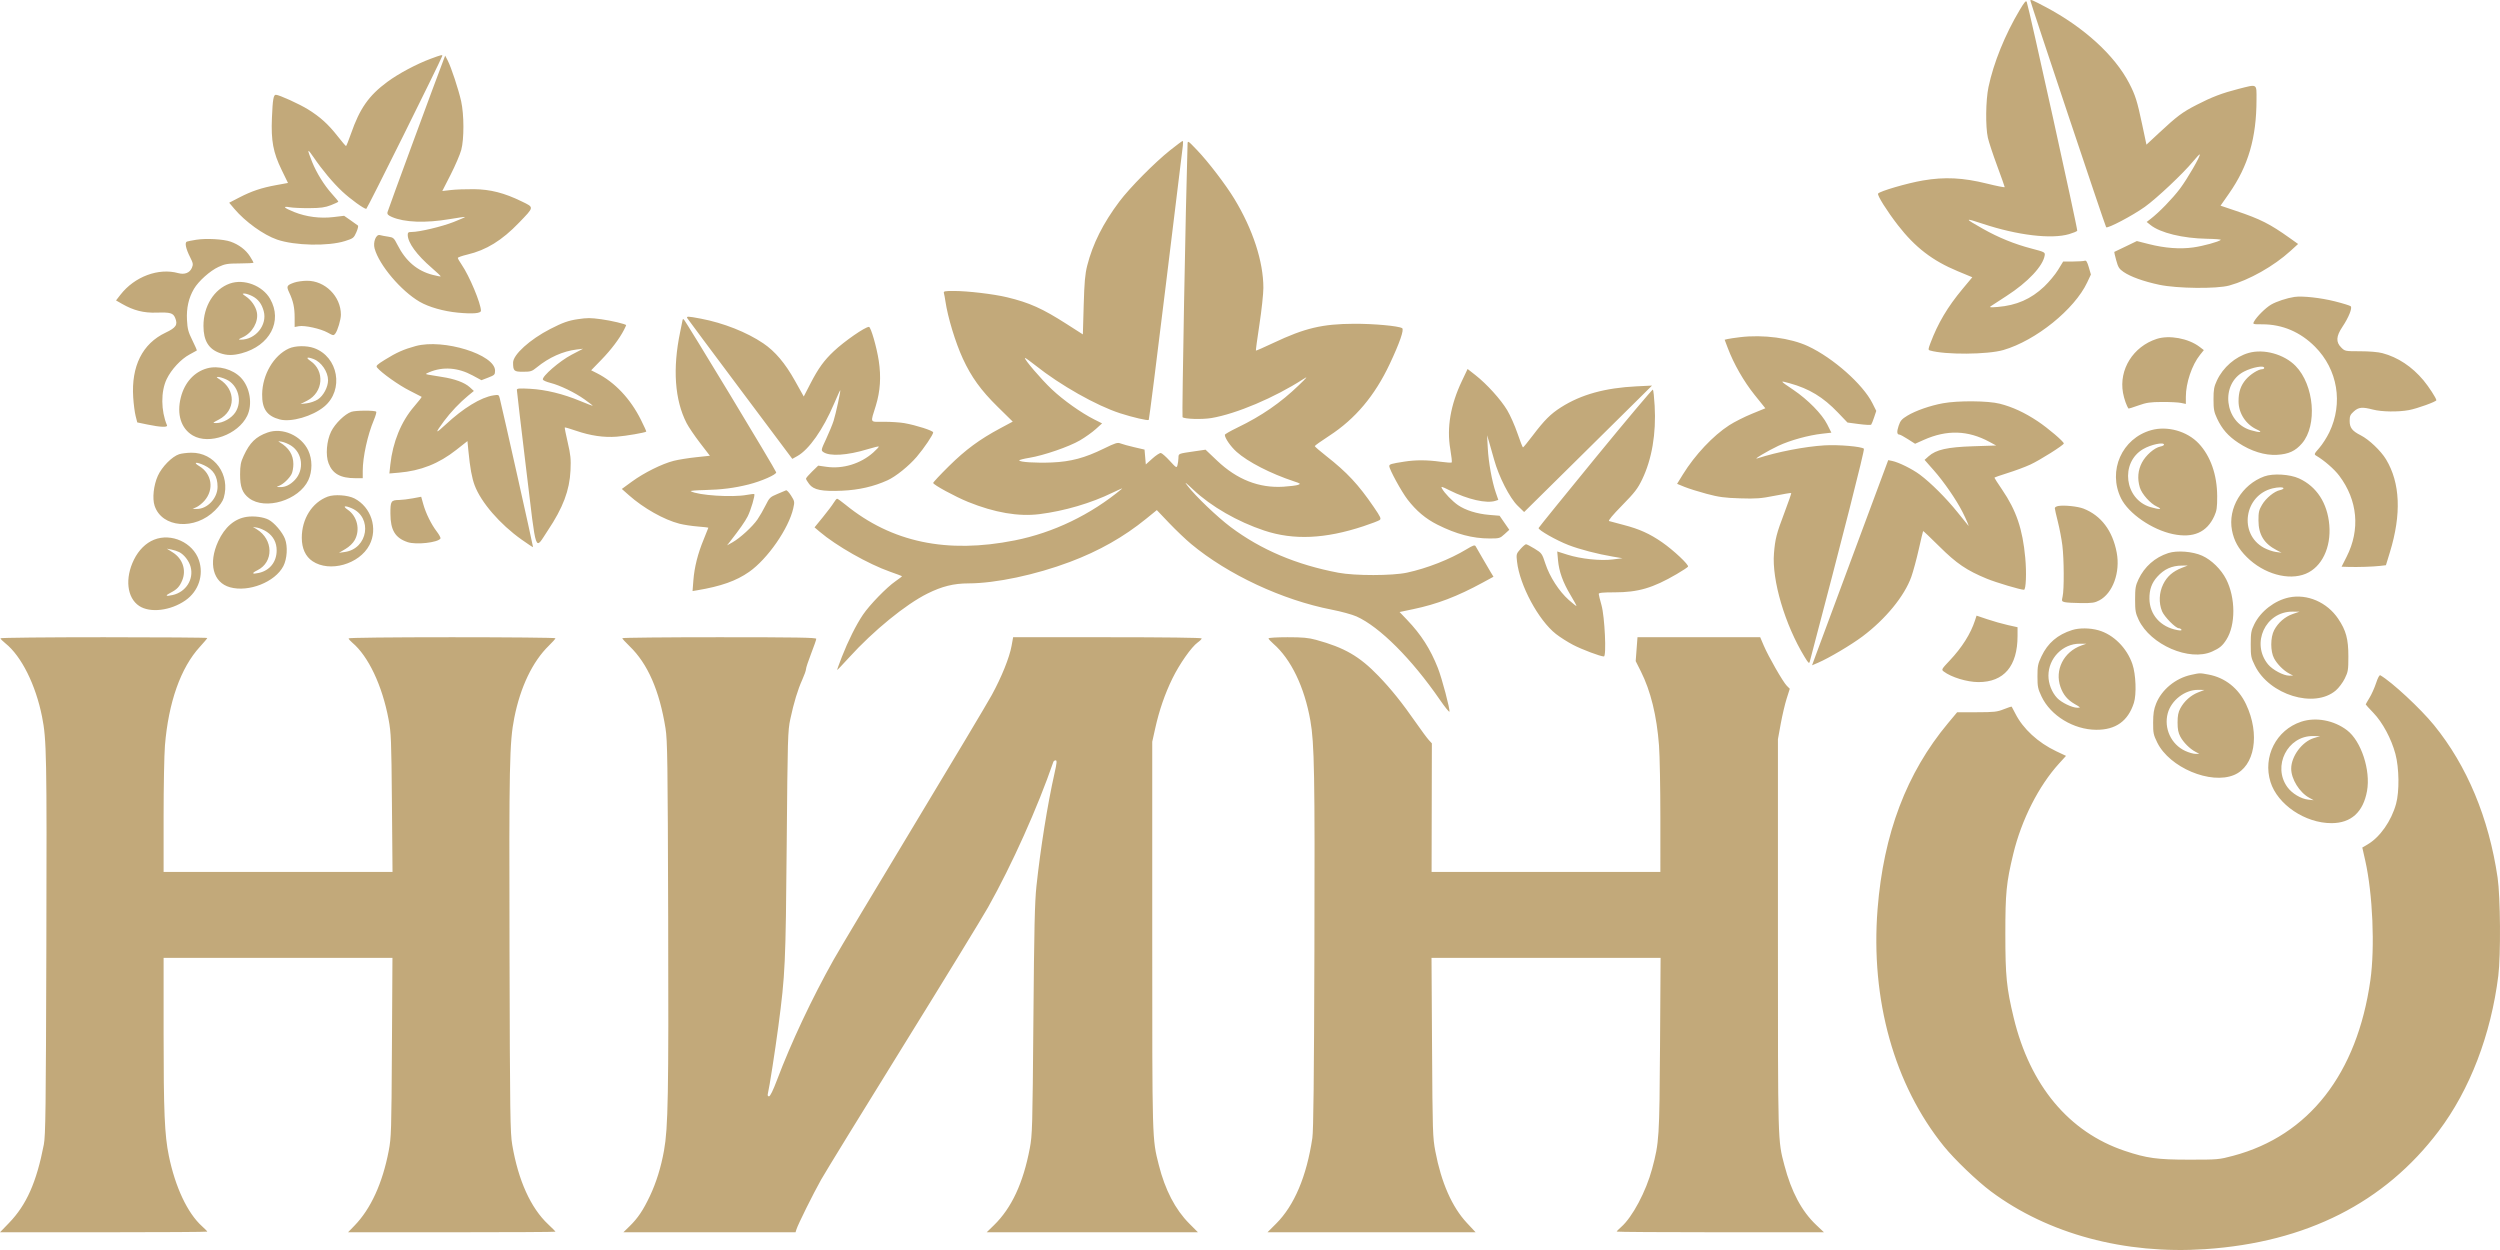 <?xml version="1.0" encoding="UTF-8"?> <svg xmlns="http://www.w3.org/2000/svg" width="972" height="486" viewBox="0 0 972 486" fill="none"><path fill-rule="evenodd" clip-rule="evenodd" d="M785.249 3.901C779.538 13.484 775.085 24.484 773.121 33.86C772.046 38.991 771.922 49.23 772.884 53.544C773.25 55.189 774.872 60.102 776.488 64.462C778.103 68.822 779.425 72.549 779.425 72.745C779.425 72.941 776.334 72.332 772.556 71.392C763.22 69.069 756.108 68.72 747.63 70.169C741.488 71.219 730.764 74.357 730.199 75.271C729.796 75.921 733.642 82.047 737.912 87.558C744.583 96.163 751.331 101.357 761.129 105.427L766.832 107.795L763.048 112.331C757.225 119.311 753.449 125.68 750.539 133.43C749.648 135.801 749.634 136.052 750.382 136.27C756.271 137.989 772.753 137.883 778.925 136.086C791.531 132.418 806.572 120.284 811.501 109.805L812.946 106.733L812.125 103.911C811.509 101.799 811.116 101.161 810.558 101.374C810.149 101.532 808.09 101.668 805.983 101.678L802.153 101.695L800.155 104.96C799.056 106.755 796.638 109.662 794.782 111.419C789.642 116.282 784.037 118.736 776.677 119.344C773.752 119.586 773.332 119.53 774.104 118.998C774.613 118.649 777.324 116.884 780.131 115.076C788.473 109.702 794.396 103.381 794.989 99.218C795.15 98.091 794.858 97.944 789.846 96.636C783.222 94.906 777.074 92.405 770.933 88.943C763.66 84.844 763.651 84.589 770.861 86.989C784.355 91.481 797.579 93.066 804.5 91.02C806.066 90.557 807.476 89.972 807.632 89.719C807.895 89.294 788.811 2.814 788.007 0.782C787.722 0.064 787.15 0.71 785.249 3.901ZM789.415 0.252C789.415 0.921 818.522 87.973 818.873 88.351C819.428 88.951 829.135 83.84 833.896 80.441C838.501 77.154 848.744 67.514 852.592 62.847C853.958 61.189 855.161 59.918 855.265 60.022C855.696 60.452 850.477 69.504 847.587 73.341C844.647 77.242 839.458 82.584 836.121 85.145L834.622 86.295L836.121 87.491C839.944 90.542 848.673 92.67 858.036 92.833C861.196 92.889 863.627 93.083 863.438 93.265C862.682 93.995 856.579 95.666 852.713 96.203C847.569 96.917 841.69 96.478 835.531 94.918L830.809 93.722L826.471 95.819C824.086 96.972 822.084 97.93 822.022 97.947C821.961 97.963 822.298 99.412 822.773 101.166C823.512 103.901 823.92 104.551 825.632 105.726C828.363 107.6 833.396 109.41 839.499 110.714C846.4 112.188 861.867 112.358 866.742 111.012C874.512 108.868 884.059 103.473 890.537 97.567L893.503 94.863L890.284 92.57C882.546 87.058 878.895 85.21 869.465 82.029L863.347 79.966L866.654 75.231C874.131 64.528 877.326 53.597 877.33 38.71C877.332 32.386 877.809 32.666 870.277 34.581C864.004 36.176 859.946 37.726 853.982 40.803C848.464 43.651 846.447 45.159 839.47 51.652L834.538 56.243L832.931 48.661C830.932 39.232 830.247 37.047 827.816 32.353C822.206 21.519 810.211 10.579 795.311 2.707C790.089 -0.051 789.415 -0.332 789.415 0.252ZM167.462 22.84C161.939 24.889 154.906 28.641 150.566 31.854C143.394 37.162 139.873 42.179 136.482 51.922C135.552 54.596 134.675 56.783 134.534 56.784C134.393 56.784 132.939 55.078 131.302 52.992C127.623 48.304 124.532 45.499 119.805 42.558C116.413 40.448 108.544 36.87 107.25 36.849C106.336 36.835 106.023 38.675 105.727 45.815C105.355 54.771 106.192 59.254 109.51 66.079L111.968 71.135L107.421 71.965C101.65 73.019 97.826 74.304 92.967 76.822L89.108 78.822L91.086 81.164C95.368 86.233 102.476 91.349 107.753 93.162C114.607 95.515 127.609 95.789 134.149 93.718C137.326 92.711 137.559 92.532 138.531 90.338C139.096 89.063 139.384 87.875 139.172 87.698C138.96 87.522 137.663 86.595 136.289 85.64L133.791 83.903L129.625 84.4C124.472 85.014 119.104 84.324 114.387 82.439C110.382 80.839 109.638 80.044 112.649 80.581C113.837 80.794 117.282 80.948 120.304 80.925C124.736 80.892 126.354 80.668 128.671 79.768C130.251 79.154 131.543 78.535 131.543 78.393C131.543 78.252 130.402 76.865 129.006 75.313C126.046 72.02 123.073 67.226 121.376 63.009C119.299 57.848 119.397 57.428 121.843 61.023C125.303 66.11 129.475 71.096 133.114 74.494C136.235 77.409 141.5 81.217 142.409 81.217C142.743 81.217 170.833 24.684 171.921 21.821C172.169 21.17 171.624 21.295 167.462 22.84ZM172.51 23.128C169.819 30.085 150.82 81.697 150.656 82.494C150.491 83.296 150.865 83.706 152.358 84.356C157.231 86.482 165.458 86.791 174.781 85.201C178.011 84.65 180.723 84.268 180.808 84.353C180.893 84.438 178.891 85.322 176.359 86.318C171.803 88.111 163.048 90.192 160.063 90.192C158.79 90.192 158.52 90.389 158.529 91.314C158.559 94.374 161.977 99.07 167.889 104.17C169.884 105.891 171.441 107.375 171.349 107.467C171.256 107.559 169.849 107.29 168.221 106.87C162.17 105.307 157.721 101.505 154.508 95.151C153.172 92.51 152.943 92.31 150.929 92.015C149.746 91.843 148.302 91.568 147.722 91.405C146.2 90.977 144.958 94.124 145.653 96.645C147.43 103.085 155.914 113.11 163.15 117.319C166.718 119.395 172.493 121.037 178.082 121.566C183.833 122.11 186.99 121.844 186.99 120.817C186.99 118.003 182.484 107.239 179.484 102.886C178.667 101.702 177.999 100.533 177.999 100.29C177.999 100.047 179.652 99.459 181.673 98.983C189.068 97.243 195.157 93.491 201.797 86.581C207.79 80.346 207.746 80.701 202.826 78.303C196.059 75.002 190.665 73.623 184.243 73.55C181.221 73.516 177.222 73.664 175.357 73.878L171.964 74.268L175.213 67.895C177.001 64.389 178.856 60.063 179.337 58.28C180.471 54.077 180.448 44.563 179.292 39.348C178.295 34.853 175.408 26.109 174.062 23.513L173.088 21.632L172.51 23.128ZM454.985 58.387C448.963 63.173 439.253 72.979 435.228 78.339C428.887 86.783 424.849 94.822 422.712 103.257C421.873 106.57 421.6 109.647 421.341 118.705L421.017 130.016L414.773 126.018C405.259 119.925 400.312 117.702 391.545 115.579C386.415 114.336 376.239 113.128 370.909 113.128C367.188 113.128 366.777 113.219 366.999 114C367.134 114.48 367.394 115.883 367.575 117.117C368.494 123.372 371.467 133.162 374.35 139.426C377.632 146.556 381.405 151.785 387.825 158.096L393.751 163.922L388.902 166.52C380.86 170.826 375.43 174.829 368.942 181.233C365.576 184.555 362.823 187.496 362.823 187.768C362.823 188.46 371.362 193.106 376.374 195.139C386.679 199.321 396.011 200.92 404.144 199.898C413.816 198.683 424.224 195.629 432.506 191.577C434.979 190.367 436.654 189.666 436.228 190.02C424.042 200.14 409.611 207.094 394.553 210.101C368.158 215.372 346.687 210.849 328.737 196.235C327.161 194.953 325.693 193.903 325.473 193.903C325.254 193.903 324.657 194.608 324.146 195.471C323.636 196.333 321.751 198.838 319.956 201.039L316.695 205.039L318.654 206.71C325.11 212.215 337.565 219.293 346.071 222.289C348.533 223.157 350.613 223.931 350.691 224.01C350.77 224.088 349.638 224.975 348.176 225.98C344.748 228.337 338.084 235.197 335.502 239.027C332.862 242.944 329.744 249.179 327.318 255.391C326.245 258.142 325.42 260.439 325.487 260.495C325.554 260.552 327.631 258.373 330.104 255.655C339.617 245.192 352.123 234.986 360.575 230.786C366.273 227.954 370.798 226.832 376.572 226.82C387.106 226.797 402.62 223.512 416.022 218.465C427.318 214.211 436.924 208.77 445.635 201.69L449.773 198.328L454.549 203.342C457.176 206.099 461.046 209.786 463.149 211.533C477.485 223.447 498.603 233.302 517.801 237.039C521.422 237.743 525.74 238.928 527.397 239.67C536.384 243.696 548.824 256.125 559.808 272.052C561.766 274.891 563.445 276.979 563.541 276.692C563.831 275.823 560.627 263.718 559.049 259.727C556.116 252.305 552.545 246.725 547.053 240.982L544.154 237.951L549.448 236.842C558.751 234.893 566.583 231.901 576.5 226.505L580.666 224.238L579.553 222.409C578.94 221.402 577.476 218.896 576.298 216.839C575.12 214.782 573.964 212.778 573.73 212.384C573.383 211.801 572.743 212.011 570.241 213.527C563.745 217.466 554.857 220.959 547.031 222.647C541.334 223.876 526.791 223.894 520.377 222.681C504.052 219.593 490.284 213.757 478.504 204.93C473.346 201.065 464.824 192.924 461.743 188.917C460.324 187.072 460.727 187.342 464.006 190.435C470.886 196.922 481.184 202.849 491.564 206.294C502.964 210.078 515.215 209.535 530.143 204.585C533.151 203.588 535.967 202.513 536.401 202.196C537.091 201.693 536.802 201.052 534.128 197.138C528.12 188.343 523.786 183.699 515.552 177.231C513.148 175.343 511.181 173.639 511.181 173.446C511.181 173.253 513.71 171.453 516.801 169.446C526.921 162.874 534.501 153.873 540.326 141.512C544.187 133.317 545.993 128.109 545.153 127.59C543.752 126.726 534.063 125.844 526.416 125.884C514.09 125.949 507.347 127.546 495.196 133.28C491.487 135.03 488.382 136.395 488.296 136.314C488.21 136.233 488.828 131.655 489.669 126.14C490.511 120.625 491.2 114.232 491.2 111.933C491.2 101.693 487.124 89.193 479.907 77.3C476.58 71.82 469.812 62.964 465.492 58.44C461.857 54.633 461.768 54.576 461.722 56.037C461.012 78.472 459.479 161.869 459.77 162.19C460.451 162.939 467.391 163.148 471.034 162.53C480.733 160.883 495.556 154.598 506.685 147.415C508.614 146.17 508.374 146.504 504.989 149.773C497.909 156.609 490.516 161.709 481.085 166.259C478.406 167.552 476.214 168.812 476.214 169.06C476.214 170.335 478.46 173.589 480.769 175.662C485.135 179.58 494.064 184.167 503.169 187.17C505.668 187.994 505.796 188.107 504.695 188.513C504.035 188.757 501.459 189.082 498.971 189.236C489.517 189.821 480.942 186.451 473.221 179.116L468.716 174.838L464.598 175.44C457.905 176.419 458.237 176.282 458.182 178.081C458.154 178.968 457.981 180.229 457.797 180.885C457.478 182.025 457.343 181.948 454.791 179.161C453.322 177.556 451.771 176.192 451.343 176.13C450.915 176.067 449.424 177.042 448.03 178.296L445.494 180.577L445.244 177.69L444.994 174.802L440.998 173.876C438.8 173.367 436.404 172.709 435.673 172.415C434.514 171.949 433.685 172.202 429.179 174.41C421.744 178.052 416.363 179.489 408.967 179.809C402.817 180.075 396.291 179.66 396.291 179.002C396.291 178.803 398.032 178.355 400.162 178.006C405.799 177.083 415.645 173.692 419.887 171.214C421.911 170.031 424.675 168.062 426.028 166.839L428.489 164.615L425.467 163.092C420.344 160.51 413.476 155.636 408.939 151.363C404.865 147.526 398.081 139.595 398.508 139.169C398.615 139.063 400.464 140.379 402.617 142.094C412.229 149.753 426.352 157.736 435.503 160.682C440.485 162.286 446.27 163.626 446.637 163.261C446.788 163.109 449.779 139.483 453.282 110.757C456.785 82.032 459.761 57.688 459.893 56.66C460.026 55.632 459.987 54.796 459.807 54.802C459.628 54.809 457.457 56.422 454.985 58.387ZM76.346 93.208C74.698 93.465 73.041 93.792 72.664 93.935C71.742 94.286 72.237 96.671 73.927 100.016C75.084 102.307 75.166 102.784 74.625 104.087C73.794 106.088 71.78 106.881 69.282 106.188C61.643 104.071 52.339 107.541 46.87 114.547L45.109 116.804L47.49 118.167C51.943 120.716 55.866 121.709 60.854 121.55C66.248 121.378 67.307 121.678 68.107 123.606C69.209 126.262 68.469 127.401 64.38 129.338C55.378 133.602 51.006 142.346 51.791 154.513C51.96 157.118 52.383 160.371 52.733 161.742L53.368 164.235L57.364 165.066C62.369 166.106 65.29 166.219 64.928 165.357C62.554 159.7 62.501 152.197 64.801 147.408C66.603 143.656 70.35 139.617 73.679 137.836C75.146 137.052 76.423 136.349 76.517 136.274C76.611 136.2 75.839 134.425 74.802 132.331C73.194 129.083 72.885 127.917 72.7 124.395C72.457 119.779 73.34 115.845 75.406 112.323C77.177 109.307 81.665 105.291 84.961 103.773C87.493 102.607 88.474 102.446 93.204 102.428C96.156 102.417 98.572 102.283 98.573 102.131C98.574 101.979 97.94 100.857 97.164 99.638C95.566 97.128 92.859 95.082 89.638 93.949C86.859 92.972 80.239 92.603 76.346 93.208ZM114.372 109.871C111.468 110.905 111.283 111.271 112.435 113.721C114.015 117.079 114.554 119.561 114.557 123.496L114.56 127.134L116.185 126.83C118.433 126.409 124.676 127.792 127.41 129.318C129.552 130.512 129.72 130.535 130.356 129.709C131.279 128.513 132.542 124.26 132.542 122.352C132.542 115.246 126.397 109.109 119.332 109.161C117.669 109.173 115.437 109.492 114.372 109.871ZM89.334 110.249C83.2 112.432 79.081 119.068 79.105 126.732C79.122 132.468 81.112 135.734 85.539 137.293C88.212 138.235 90.551 138.254 93.904 137.363C104.92 134.435 109.962 124.833 105.02 116.196C102.062 111.025 94.843 108.289 89.334 110.249ZM98.053 115.111C100.368 116.289 101.766 118.12 102.539 120.985C103.99 126.366 99.353 132.099 93.58 132.061C92.522 132.055 92.639 131.913 94.349 131.138C98.099 129.438 100.564 125.12 99.876 121.459C99.45 119.19 97.722 116.675 95.617 115.259C94.151 114.273 94.074 114.125 95.024 114.125C95.625 114.125 96.988 114.569 98.053 115.111ZM892.067 115.446C889.159 115.878 885.062 117.228 883 118.433C880.849 119.692 877.38 123.139 876.371 125.023C875.808 126.072 875.867 126.092 879.614 126.092C887.378 126.092 894.352 129.059 900.067 134.792C908.897 143.652 911.089 156.772 905.631 168.098C904.664 170.106 902.908 172.842 901.73 174.178C899.745 176.429 899.655 176.649 900.514 177.154C903.655 178.997 907.56 182.39 909.492 184.955C916.676 194.496 917.718 205.913 912.367 216.465L910.407 220.329L912.976 220.413C916.627 220.531 922.641 220.343 925.342 220.026L927.648 219.756L929.2 214.683C933.724 199.9 933.217 187.765 927.694 178.601C925.691 175.279 921.061 170.875 917.875 169.262C914.515 167.561 913.547 166.305 913.547 163.644C913.547 161.752 913.796 161.189 915.178 159.956C917.051 158.286 918.414 158.156 922.619 159.249C925.999 160.128 932.372 160.222 936.558 159.453C939.739 158.87 947.27 156.156 947.256 155.598C947.237 154.857 944.283 150.297 942.246 147.867C937.765 142.519 932.291 138.9 926.262 137.298C924.62 136.862 921.19 136.572 917.629 136.569C911.769 136.563 911.71 136.551 910.261 135.105C908.134 132.981 908.27 130.751 910.753 127.039C913.157 123.447 914.643 119.756 913.961 119.076C913.692 118.807 910.904 117.943 907.765 117.155C902.23 115.764 895.129 114.992 892.067 115.446ZM267.264 123.775C267.484 124.145 276.751 136.59 287.858 151.43L308.052 178.411L310.029 177.306C314.546 174.784 320.014 166.99 324.254 157.032C325.532 154.03 326.632 151.629 326.699 151.696C326.919 151.916 324.95 160.961 324.102 163.621C323.645 165.056 322.343 168.217 321.21 170.645C319.242 174.86 319.19 175.091 320.073 175.735C322.504 177.51 329.413 177.079 337.301 174.661C339.578 173.963 341.541 173.492 341.664 173.614C341.786 173.736 340.809 174.792 339.491 175.961C334.605 180.299 327.703 182.408 321.362 181.501L318.115 181.037L315.743 183.338C314.438 184.603 313.37 185.85 313.37 186.109C313.37 186.367 313.931 187.313 314.616 188.21C316.359 190.491 319.52 191.125 327.435 190.783C333.894 190.504 339.762 189.155 345.09 186.725C348.321 185.252 353.384 181.17 356.459 177.56C359.299 174.225 362.823 168.999 362.823 168.12C362.823 167.448 356.285 165.344 351.616 164.513C349.986 164.224 346.42 163.986 343.691 163.986C337.979 163.986 338.363 164.756 340.535 157.675C342.249 152.087 342.614 146.492 341.669 140.302C340.844 134.905 338.583 127.089 337.846 127.089C336.353 127.089 328.323 132.648 324.19 136.543C320.346 140.166 318.157 143.202 315.058 149.205L312.499 154.161L309.063 148.016C305.257 141.209 301.362 136.605 296.785 133.503C290.377 129.159 281.252 125.551 272.479 123.89C267.315 122.913 266.746 122.901 267.264 123.775ZM224.656 124.096C221.016 124.628 218.784 125.422 213.965 127.896C206.021 131.975 199.469 137.903 199.486 140.997C199.503 144.248 199.822 144.54 203.357 144.54C206.319 144.54 206.807 144.386 208.668 142.866C213.441 138.966 218.875 136.527 224.205 135.889L226.703 135.59L222.212 137.936C217.601 140.344 210.659 146.358 211.069 147.588C211.178 147.913 212.492 148.488 213.99 148.866C217.73 149.81 223.489 152.597 227.282 155.299C229.024 156.54 230.449 157.641 230.449 157.746C230.449 157.851 228.283 157.034 225.636 155.93C218.977 153.153 212.198 151.498 206.097 151.161C201.923 150.931 200.973 151.007 200.956 151.574C200.945 151.956 202.569 165.777 204.565 182.286C208.727 216.708 207.782 214.024 213.005 206.229C218.872 197.474 221.453 190.645 221.811 182.933C222.018 178.474 221.858 176.857 220.734 172.028C220.008 168.909 219.489 166.283 219.581 166.192C219.672 166.101 221.649 166.68 223.974 167.478C229.6 169.41 234.764 170.162 239.786 169.781C243.343 169.51 250.852 168.218 251.267 167.805C251.346 167.726 250.408 165.656 249.183 163.206C245.07 154.981 239.019 148.585 232.02 145.063L229.845 143.968L233.807 139.891C237.58 136.011 240.82 131.722 242.615 128.236C243.067 127.358 243.437 126.546 243.437 126.431C243.437 126.028 237.647 124.644 233.785 124.124C229.493 123.547 228.428 123.544 224.656 124.096ZM265.416 124.267C265.416 124.36 264.975 126.548 264.436 129.129C261.473 143.316 262.336 155.51 266.936 164.485C267.709 165.993 270.066 169.471 272.174 172.213L276.005 177.199L270.585 177.774C267.604 178.09 263.705 178.721 261.919 179.175C257.407 180.323 250.42 183.794 245.725 187.22L241.77 190.105L244.476 192.505C250.223 197.601 258.141 202.069 264.167 203.616C265.815 204.039 269.018 204.528 271.285 204.702C273.552 204.877 275.406 205.096 275.406 205.19C275.406 205.283 274.604 207.294 273.623 209.659C271.311 215.233 269.98 220.506 269.583 225.665L269.264 229.807L270.961 229.523C280.347 227.951 286.242 225.865 291.281 222.332C298.45 217.307 306.665 205.462 308.425 197.614C308.992 195.083 308.959 194.888 307.571 192.692C306.777 191.435 305.902 190.507 305.627 190.629C305.352 190.752 303.801 191.406 302.18 192.082C299.428 193.231 299.127 193.524 297.657 196.493C296.791 198.241 295.369 200.706 294.498 201.969C292.562 204.78 287.737 209.202 284.831 210.833L282.679 212.04L283.663 210.782C287.564 205.794 289.663 202.804 290.707 200.751C291.918 198.368 293.652 192.503 293.26 192.112C293.145 191.998 291.86 192.129 290.404 192.405C284.78 193.47 271.42 192.604 268.585 190.991C268.267 190.81 270.627 190.605 273.83 190.535C280.498 190.389 285.462 189.762 291.061 188.359C296.002 187.12 301.974 184.49 301.778 183.638C301.532 182.57 266.192 124.103 265.79 124.1C265.584 124.099 265.416 124.174 265.416 124.267ZM676.523 131.097C674.463 131.348 672.274 131.674 671.66 131.822L670.543 132.09L671.761 135.32C674.088 141.491 677.998 148.32 682.195 153.543L686.369 158.737L681.132 160.881C678.251 162.06 674.294 164.057 672.338 165.32C666.042 169.384 659.011 176.848 654.315 184.45L652.052 188.115L654.921 189.293C656.5 189.94 660.376 191.16 663.535 192.002C668.318 193.276 670.493 193.57 676.523 193.758C682.813 193.955 684.588 193.822 690.01 192.749C693.444 192.069 696.336 191.589 696.435 191.684C696.534 191.777 695.359 195.176 693.822 199.236C690.693 207.499 690.193 209.436 689.721 215.121C688.856 225.526 693.973 242.858 701.607 255.38C703.184 257.967 703.4 258.15 703.671 257.125C716.329 209.172 725.06 174.839 724.69 174.471C723.822 173.604 714.851 172.835 709.389 173.158C701.744 173.611 691.105 175.672 683.219 178.228C681.325 178.842 687.363 175.237 691.406 173.341C696.009 171.181 703.095 169.224 708.494 168.62L712.039 168.224L710.416 164.983C708.424 161.002 702.912 155.385 697.253 151.568C691.845 147.921 691.838 147.909 695.805 149.006C703.431 151.116 708.83 154.388 714.562 160.377L718.296 164.278L722.743 164.872C725.189 165.199 727.337 165.302 727.516 165.1C727.695 164.899 728.213 163.615 728.667 162.247L729.493 159.76L727.994 156.762C724.327 149.43 712.728 139.157 702.971 134.599C696.148 131.412 685.506 130.003 676.523 131.097ZM838.511 131.772C829.35 134.757 823.785 143.675 825.425 152.746C825.849 155.095 826.86 157.945 827.593 158.86C827.641 158.92 829.355 158.372 831.401 157.642C834.541 156.523 835.98 156.312 840.616 156.287C843.638 156.271 846.954 156.436 847.984 156.654L849.858 157.051V154.311C849.858 148.881 852.213 141.902 855.376 137.961L856.855 136.118L855.202 134.859C850.866 131.558 843.405 130.178 838.511 131.772ZM161.635 134.54C157.004 135.795 154.168 137.056 149.63 139.879C146.469 141.845 146.073 142.248 146.633 142.93C148.325 144.991 155.13 149.821 159.214 151.859C161.716 153.107 163.842 154.201 163.938 154.289C164.035 154.376 162.713 156.074 161 158.06C155.975 163.888 152.698 171.899 151.76 180.644L151.391 184.088L155.079 183.773C163.591 183.045 170.607 180.264 177.38 174.933L181.745 171.497L182.119 175.346C182.759 181.935 183.461 185.799 184.542 188.683C187.029 195.32 194.368 203.811 202.777 209.781C205.167 211.478 207.181 212.806 207.253 212.734C207.362 212.624 195.48 159.529 194.295 154.827C193.951 153.462 193.838 153.411 191.836 153.724C186.982 154.484 180.141 158.662 173.271 165.062C169.134 168.915 168.996 168.626 172.631 163.726C175.191 160.276 178.786 156.484 181.995 153.851L184.243 152.007L182.675 150.574C180.655 148.728 176.776 147.294 171.754 146.539C169.557 146.209 167.197 145.82 166.51 145.675C165.284 145.415 165.291 145.398 166.937 144.703C172.241 142.465 178.07 142.901 183.733 145.96L187.184 147.825L189.826 146.806C192.283 145.858 192.469 145.67 192.477 144.117C192.509 137.855 172.419 131.617 161.635 134.54ZM112.312 135.499C106.397 138.19 102.027 145.663 101.922 153.266C101.843 158.967 103.776 161.749 108.739 163.074C113.19 164.262 121.51 161.864 126.066 158.079C133.844 151.616 131.55 138.661 122.035 135.31C119.164 134.299 114.761 134.385 112.312 135.499ZM874.299 137.212C869.085 138.689 864.327 142.818 861.934 147.943C860.814 150.344 860.613 151.454 860.613 155.26C860.613 159.114 860.808 160.166 861.992 162.705C863.905 166.804 866.272 169.515 870.237 172.146C875.213 175.448 880.588 177.12 885.324 176.839C889.84 176.571 892.459 175.366 895.023 172.376C901.06 165.336 899.763 149.715 892.525 142.281C888.104 137.739 880.2 135.541 874.299 137.212ZM121.895 139.588C124.944 140.741 127.547 144.547 127.547 147.853C127.547 150.488 125.754 153.864 123.599 155.288C122.593 155.953 120.653 156.635 119.289 156.804L116.807 157.111L119.437 155.764C125.703 152.553 126.38 144.181 120.686 140.319C118.736 138.996 119.35 138.625 121.895 139.588ZM80.497 143.218C75.485 144.617 71.776 148.724 70.307 154.505C68.636 161.075 70.388 166.639 74.972 169.321C81.322 173.036 92.569 168.976 96.101 161.694C98.285 157.19 97.204 150.574 93.678 146.862C90.531 143.55 84.894 141.992 80.497 143.218ZM880.328 143.044C880.328 143.319 879.982 143.543 879.559 143.543C878.084 143.543 874.929 145.518 873.219 147.511C871.177 149.893 870.334 152.404 870.349 156.066C870.368 160.737 873.218 165.069 877.57 167.042C880.071 168.177 878.584 168.294 875.049 167.242C864.818 164.195 863.139 149.252 872.49 144.454C875.766 142.773 880.328 141.953 880.328 143.044ZM568.384 148.13C563.947 157.48 562.446 166.297 563.874 174.622C564.337 177.318 564.587 179.653 564.43 179.809C564.272 179.966 562.286 179.836 560.016 179.519C554.951 178.812 550.424 178.792 546.148 179.457C540.86 180.278 540.153 180.485 540.153 181.212C540.153 182.481 544.882 191.141 547.259 194.223C550.658 198.632 554.306 201.702 558.869 203.993C566.21 207.679 572.564 209.36 579.156 209.36C582.971 209.36 583.199 209.294 584.97 207.674L586.813 205.988L584.927 203.255L583.041 200.523L579.013 200.187C574.281 199.793 569.779 198.389 566.891 196.405C564.677 194.884 561.578 191.675 560.646 189.937C560.14 188.994 560.468 189.072 563.586 190.64C570.66 194.196 577.983 195.866 581.454 194.717L582.543 194.356L581.563 191.513C580.081 187.214 578.742 179.781 578.446 174.208L578.18 169.222L578.925 171.715C579.334 173.086 580.226 176.227 580.907 178.695C582.741 185.341 586.954 193.594 590.056 196.617L592.585 199.083L611.451 180.45C621.827 170.202 633.015 159.139 636.311 155.865L642.306 149.912L636.294 150.208C624.043 150.81 614.74 153.39 606.94 158.348C602.875 160.932 600.493 163.311 595.882 169.39C593.976 171.903 592.29 173.958 592.136 173.958C591.981 173.957 591.02 171.507 590.001 168.513C588.981 165.518 587.183 161.459 586.004 159.491C583.504 155.317 578.06 149.3 573.679 145.869L570.601 143.459L568.384 148.13ZM87.927 147.504C92.612 149.627 94.373 155.997 91.481 160.36C89.976 162.631 86.669 164.485 84.124 164.485C82.5 164.485 82.514 164.465 85.119 163.107C91.682 159.685 91.796 151.472 85.338 147.468C84.114 146.709 84.022 146.54 84.838 146.548C85.388 146.553 86.778 146.983 87.927 147.504ZM620.342 177.967C608.262 192.715 598.301 205.012 598.207 205.294C597.964 206.023 605.096 210.088 609.837 211.921C614.183 213.602 621.161 215.421 627.07 216.412L630.817 217.04L627.07 217.513C622.256 218.12 614.627 217.316 609.367 215.649L605.451 214.408L605.746 217.743C606.139 222.195 607.659 226.437 610.63 231.373C611.981 233.616 613.014 235.523 612.926 235.611C612.838 235.699 611.492 234.637 609.934 233.251C606.165 229.898 602.513 224.238 600.856 219.184C599.552 215.204 599.439 215.047 596.684 213.349C595.126 212.389 593.614 211.604 593.322 211.604C593.03 211.604 592.047 212.451 591.136 213.486C589.538 215.303 589.492 215.473 589.82 218.366C590.867 227.606 598.155 241.155 604.948 246.49C606.538 247.738 609.528 249.639 611.592 250.714C615.089 252.534 622.253 255.232 623.588 255.232C624.647 255.232 623.926 239.754 622.659 235.288C622.076 233.231 621.594 231.268 621.588 230.925C621.579 230.459 623.135 230.302 627.74 230.302C636.911 230.302 642.638 228.621 651.894 223.213C654.145 221.898 656.13 220.593 656.303 220.312C656.732 219.618 650.618 213.876 646.193 210.818C641.386 207.494 637.335 205.669 631.316 204.113C628.569 203.403 626.008 202.717 625.626 202.589C625.175 202.438 626.951 200.295 630.677 196.496C635.572 191.505 636.727 190.009 638.461 186.411C642.258 178.536 643.953 168.565 643.332 157.754C643.143 154.463 642.835 151.632 642.647 151.463C642.46 151.293 632.422 163.22 620.342 177.967ZM755.448 156.782C750.461 157.692 744.82 159.657 741.6 161.605C739.394 162.939 738.85 163.571 738.184 165.572C737.411 167.894 737.517 168.972 738.517 168.972C738.789 168.972 740.267 169.774 741.802 170.754L744.593 172.536L747.946 171.04C756.953 167.019 765.148 167.269 773.54 171.82L776.105 173.211L767.15 173.505C757.117 173.834 752.737 174.821 749.84 177.404L748.273 178.801L751.905 182.916C755.798 187.326 760.626 194.336 763.02 199.055C764.454 201.882 765.719 204.846 765.286 204.363C765.168 204.232 763.268 201.881 761.063 199.138C756.665 193.669 750.73 187.744 746.449 184.548C743.507 182.353 738.202 179.725 735.677 179.214L734.139 178.903L720.738 214.948C713.368 234.774 706.705 252.722 705.931 254.835L704.524 258.675L706.883 257.667C711.047 255.888 719.74 250.739 724.127 247.453C733.094 240.735 740.442 231.771 743.115 224.288C743.845 222.248 745.147 217.437 746.01 213.598C746.873 209.759 747.637 206.55 747.709 206.468C747.78 206.386 750.618 209.079 754.016 212.454C760.718 219.111 764.616 221.759 772.491 225.006C776.076 226.484 785.54 229.304 786.914 229.304C787.7 229.304 787.965 222.778 787.418 216.848C786.39 205.694 783.941 198.478 778.436 190.389C776.782 187.957 775.429 185.863 775.429 185.736C775.429 185.609 777.732 184.792 780.549 183.921C783.365 183.051 787.326 181.577 789.351 180.646C793.089 178.928 802.403 173.058 802.403 172.42C802.403 171.674 796.243 166.433 792.253 163.782C787.139 160.386 782.487 158.234 777.518 156.965C772.974 155.805 761.328 155.708 755.448 156.782ZM136.625 160.107C134.098 160.951 130.263 164.689 128.744 167.788C126.983 171.381 126.529 176.947 127.74 180.111C129.307 184.206 132.375 185.917 138.162 185.922L141.034 185.925L141.035 183.058C141.036 177.687 142.911 169.121 145.358 163.309C146.034 161.703 146.444 160.245 146.269 160.07C145.703 159.506 138.34 159.534 136.625 160.107ZM836.387 167.246C824.998 170.433 819.414 183.032 824.649 193.73C827.544 199.646 836.722 205.972 844.862 207.665C852.746 209.303 858.042 206.986 860.927 200.634C861.878 198.54 862.056 197.305 862.042 192.906C862.015 184.617 859.45 177.299 854.87 172.435C850.353 167.64 842.679 165.485 836.387 167.246ZM104.011 168.165C99.466 169.786 97.123 172.075 94.743 177.22C93.593 179.706 93.365 180.883 93.349 184.429C93.327 189.321 94.225 191.707 96.838 193.696C103.133 198.489 116.23 194.499 119.879 186.677C121.484 183.236 121.48 178.632 119.868 175.177C117.139 169.328 109.821 166.092 104.011 168.165ZM113.176 173.257C117.652 176.142 118.374 182.667 114.653 186.593C112.853 188.492 110.957 189.422 108.965 189.384C107.36 189.353 107.35 189.339 108.565 188.856C110.161 188.223 112.449 186.061 113.355 184.33C113.743 183.589 114.06 181.839 114.06 180.44C114.06 176.875 112.311 174.063 108.815 172.009C107.96 171.507 108.068 171.468 109.564 171.739C110.526 171.913 112.151 172.596 113.176 173.257ZM841.366 172.899C841.366 173.139 840.725 173.463 839.942 173.619C837.612 174.085 834.283 176.992 832.77 179.883C831.224 182.838 830.948 186.131 831.963 189.512C832.731 192.072 836.058 195.803 838.599 196.955C841.106 198.092 839.625 198.212 836.087 197.158C825.997 194.154 824.207 179.896 833.254 174.604C836.291 172.827 841.366 171.761 841.366 172.899ZM69.671 176.591C66.913 177.471 62.946 181.491 61.364 185.01C59.715 188.678 59.164 193.78 60.11 196.64C62.964 205.273 75.827 206.255 83.605 198.434C85.406 196.623 86.587 194.93 86.98 193.596C89.635 184.588 83.389 175.894 74.348 176.015C72.7 176.037 70.595 176.296 69.671 176.591ZM79.343 180.884C82.961 182.551 84.588 185.156 84.588 189.279C84.588 193.688 80.618 197.92 76.528 197.872L74.847 197.853L76.356 197.197C77.185 196.836 78.58 195.726 79.457 194.73C83.333 190.322 82.403 184.173 77.406 181.183C74.905 179.686 76.282 179.474 79.343 180.884ZM880.368 185.22C871.646 188.382 866.131 197.591 867.8 206.207C868.588 210.274 870.297 213.357 873.56 216.601C880.143 223.143 889.796 225.862 896.503 223.064C902.717 220.473 906.376 212.89 905.635 204.141C904.913 195.619 900.721 189.158 893.876 186.019C890.288 184.374 883.765 183.988 880.368 185.22ZM887.821 189.852C887.821 190.092 887.203 190.412 886.448 190.563C884.265 191 881.017 193.654 879.488 196.25C878.278 198.305 878.082 199.164 878.092 202.379C878.109 207.833 880.247 211.341 885.092 213.865L887.072 214.896L884.853 214.6C883.632 214.437 881.541 213.71 880.207 212.985C870.317 207.613 872.511 192.571 883.575 189.882C885.727 189.359 887.821 189.344 887.821 189.852ZM127.421 193.088C121.334 195.355 117.318 201.736 117.337 209.112C117.347 213.244 118.776 216.358 121.503 218.192C128.159 222.667 139.722 219.388 143.632 211.919C147.01 205.464 144.331 197.152 137.787 193.785C135.249 192.478 130.004 192.126 127.421 193.088ZM160.516 193.747C158.73 194.081 156.37 194.369 155.271 194.386C152.003 194.436 151.772 194.793 151.794 199.744C151.822 206.131 153.645 209.147 158.467 210.779C161.777 211.9 170.262 210.964 171.249 209.371C171.406 209.117 170.764 207.9 169.822 206.669C167.657 203.837 165.566 199.59 164.551 195.959L163.763 193.139L160.516 193.747ZM800.28 196.726C799.524 196.855 798.906 197.232 798.906 197.562C798.906 197.893 799.445 200.291 800.105 202.889C800.763 205.488 801.55 209.634 801.851 212.102C802.504 217.437 802.559 229.28 801.943 231.926C801.537 233.674 801.592 233.82 802.778 234.118C803.477 234.293 806.32 234.457 809.095 234.481C813.41 234.521 814.445 234.366 816.236 233.416C821.47 230.639 824.419 222.516 822.979 214.845C821.383 206.348 816.902 200.419 810.054 197.745C807.84 196.881 802.578 196.332 800.28 196.726ZM136.68 197.581C144.987 201.129 143.094 213.353 134.041 214.616L131.793 214.929L134.291 213.452C135.85 212.53 137.211 211.223 137.912 209.976C140.145 206.007 138.913 200.695 135.172 198.158C133.1 196.752 133.964 196.421 136.68 197.581ZM95.939 200.95C91.208 201.65 87.373 204.939 84.834 210.475C80.914 219.023 82.826 226.489 89.407 228.328C96.699 230.365 106.976 226.291 110.174 220.095C111.641 217.252 111.927 212.451 110.804 209.515C109.805 206.904 106.632 203.195 104.422 202.054C102.395 201.008 98.754 200.534 95.939 200.95ZM103.768 206.791C106.273 208.492 107.566 210.943 107.566 213.984C107.566 218.433 104.923 221.791 100.672 222.745C97.919 223.362 97.662 222.901 100.092 221.702C106.454 218.559 106.317 209.764 99.845 205.794L98.325 204.862L100.073 205.165C101.035 205.332 102.697 206.064 103.768 206.791ZM59.898 209.837C56.684 211.129 53.919 213.873 52.083 217.588C48.499 224.844 49.358 232.453 54.116 235.595C58.373 238.408 66.335 237.447 72.102 233.426C77.198 229.872 79.307 223.56 77.331 217.772C75.003 210.952 66.615 207.134 59.898 209.837ZM69.668 214.649C71.566 215.6 73.49 218.077 74.106 220.359C75.424 225.243 72.278 230.194 67.124 231.35C64.312 231.981 64.042 231.607 66.432 230.389C68.789 229.189 69.834 228.072 70.832 225.687C72.519 221.658 71.029 217.222 67.169 214.778L64.879 213.328L66.616 213.659C67.572 213.841 68.945 214.286 69.668 214.649ZM843.007 215.04C837.829 216.727 833.761 220.32 831.443 225.256C830.296 227.698 830.126 228.699 830.126 233.044C830.126 237.435 830.289 238.378 831.493 240.942C836.07 250.694 851.282 257.28 860.079 253.319C863.019 251.995 864.083 251.107 865.615 248.702C869.254 242.987 869.223 232.467 865.546 225.223C863.59 221.372 859.848 217.699 856.212 216.063C852.496 214.39 846.442 213.921 843.007 215.04ZM848.294 220.781C844.777 222.154 842.53 224.131 841.045 227.161C839.439 230.437 839.273 234.411 840.606 237.66C841.488 239.81 845.891 244.263 847.135 244.263C847.501 244.263 847.948 244.502 848.129 244.793C848.352 245.154 847.844 245.212 846.535 244.974C840.032 243.792 835.766 238.996 835.7 232.795C835.662 229.207 836.582 226.634 838.766 224.221C841.45 221.255 844.387 219.931 848.359 219.897L850.607 219.878L848.294 220.781ZM889.954 232.296C884.393 233.462 878.935 237.677 876.466 242.711C875.249 245.193 875.093 246.074 875.088 250.503C875.084 255.141 875.2 255.733 876.719 258.816C882.329 270.2 899.839 275.561 908.168 268.444C909.307 267.471 910.871 265.39 911.643 263.82C912.935 261.194 913.047 260.509 913.047 255.232C913.047 248.433 912.149 245.114 909.074 240.548C904.757 234.14 897.041 230.81 889.954 232.296ZM891.409 238.729C888.391 239.77 885.721 242.092 884.189 245.011C882.708 247.832 882.698 253.234 884.168 255.98C885.381 258.245 887.861 260.727 890.069 261.885L891.568 262.672L890.042 262.691C887.87 262.72 883.582 260.441 881.84 258.332C875.084 250.15 880.805 237.758 891.318 237.802L894.065 237.813L891.409 238.729ZM767.893 241.187C766.202 246.397 762.818 251.763 758.021 256.839C754.847 260.197 754.765 260.348 755.713 261.074C758.644 263.316 764.778 265.19 769.219 265.198C779.135 265.218 784.42 258.987 784.42 247.28V243.864L780.653 243.028C778.581 242.567 774.996 241.553 772.686 240.774L768.486 239.357L767.893 241.187ZM805.65 244.962C799.973 246.758 796.184 250.002 793.737 255.157C792.333 258.113 792.163 258.961 792.163 262.961C792.163 266.978 792.331 267.802 793.766 270.826C797.299 278.272 806.226 283.697 815.023 283.744C822.588 283.785 827.375 280.368 829.649 273.305C830.728 269.954 830.438 262.211 829.084 258.224C826.939 251.906 821.691 246.676 815.857 245.042C812.559 244.118 808.419 244.085 805.65 244.962ZM0.169 248.168C0.169 248.397 1.055 249.294 2.138 250.163C8.34 255.137 13.88 266.25 16.351 278.667C18.114 287.528 18.226 293.513 18.02 367.919C17.843 431.518 17.716 441.488 17.037 445.01C14.211 459.654 10.3 468.457 3.496 475.494L0 479.109H40.296C62.459 479.109 80.592 478.996 80.592 478.858C80.592 478.721 79.668 477.775 78.54 476.757C72.898 471.67 68.124 461.521 65.634 449.328C63.988 441.265 63.611 432.39 63.609 401.7L63.608 372.406H108.096H152.585L152.383 407.184C152.192 439.966 152.12 442.277 151.132 447.447C148.729 460.006 144.175 469.972 137.86 476.491L135.324 479.109H175.643C197.819 479.109 215.963 479.009 215.963 478.888C215.963 478.767 214.692 477.476 213.139 476.021C206.348 469.66 201.506 458.954 199.158 445.115C198.363 440.424 198.269 433.761 198.099 369.913C197.905 297.121 198.078 288.607 199.95 279.115C202.313 267.123 207.08 257.177 213.419 251.013C214.818 249.652 215.963 248.362 215.963 248.146C215.963 247.93 197.868 247.753 175.751 247.753C151.892 247.753 135.54 247.938 135.54 248.207C135.54 248.457 136.168 249.19 136.936 249.835C143.212 255.106 148.609 266.505 151.084 279.719C152.063 284.943 152.167 287.547 152.38 312.199L152.612 338.999H108.11H63.608V317.631C63.608 305.879 63.842 293.392 64.127 289.882C65.495 273.074 70.263 259.602 77.72 251.478C79.299 249.756 80.592 248.214 80.592 248.051C80.592 247.887 62.497 247.753 40.38 247.753C18.264 247.753 0.169 247.94 0.169 248.168ZM241.938 248.13C241.938 248.337 243.212 249.735 244.77 251.236C251.826 258.034 256.398 268.475 258.753 283.169C259.499 287.821 259.612 295.833 259.787 356.7C259.987 426.004 259.765 438.42 258.17 447.329C257.014 453.781 255.138 459.831 252.696 464.987C250.061 470.548 247.998 473.619 244.798 476.741L242.371 479.109H275.839H309.306L309.654 477.987C310.258 476.038 316.176 464.113 319.259 458.635C320.889 455.738 335.217 432.403 351.1 406.779C366.983 381.155 381.869 356.824 384.182 352.711C393.397 336.316 403.445 313.934 409.532 296.243C409.65 295.901 410.057 295.62 410.438 295.62C410.996 295.62 410.908 296.6 409.978 300.731C407.292 312.657 404.532 329.903 402.975 344.484C402.308 350.731 402.081 360.714 401.786 396.589C401.443 438.569 401.367 441.262 400.385 446.456C397.83 459.966 393.304 469.677 386.449 476.358L383.626 479.109H424.692H465.759L462.37 475.703C456.931 470.237 452.962 462.585 450.522 452.865C447.944 442.589 447.991 444.244 447.991 363.68V288.39L449.125 283.28C450.697 276.189 452.881 269.845 455.826 263.808C458.589 258.147 463.25 251.506 465.666 249.788C466.523 249.18 467.223 248.473 467.223 248.218C467.223 247.935 452.885 247.753 430.564 247.753H393.906L393.297 251.119C392.473 255.67 389.421 263.247 385.599 270.231C383.861 273.407 370.196 296.293 355.232 321.089C340.268 345.886 326.261 369.315 324.106 373.154C315.681 388.164 307.616 405.296 302.103 419.899C300.571 423.958 299.445 426.256 298.99 426.256C298.49 426.256 298.364 425.905 298.569 425.088C299.139 422.824 301.375 408.445 302.615 399.082C305.3 378.79 305.476 374.977 305.871 328.279C306.224 286.695 306.297 284.15 307.269 279.601C308.642 273.18 310.178 268.12 311.926 264.263C312.72 262.511 313.37 260.668 313.37 260.166C313.37 259.665 314.268 256.947 315.365 254.127C316.462 251.307 317.361 248.719 317.363 248.376C317.365 247.883 309.491 247.753 279.652 247.753C258.909 247.753 241.938 247.923 241.938 248.13ZM493.198 248.2C493.198 248.446 494.041 249.382 495.071 250.28C501.952 256.279 507.159 267.083 509.47 280.156C511.033 288.997 511.24 300.882 511.039 369.933C510.894 419.533 510.674 439.575 510.243 442.461C508.016 457.367 503.234 468.674 496.166 475.743L492.802 479.109H533.261H573.72L570.299 475.443C564.55 469.282 560.364 459.772 558.064 447.642C557.04 442.245 556.976 440.232 556.778 407.184L556.571 372.406H601.104H645.637L645.422 406.187C645.191 442.55 645.089 444.155 642.341 454.423C639.979 463.246 634.677 473.226 630.324 477.042C629.359 477.888 628.569 478.699 628.569 478.844C628.569 478.99 646.7 479.109 668.861 479.109H709.152L706.123 476.242C700.491 470.913 696.477 463.37 693.759 453.01C691.205 443.274 691.259 445.202 691.259 363.68V287.393L692.353 281.397C692.955 278.1 693.992 273.689 694.658 271.596L695.869 267.789L694.702 266.622C693.225 265.144 687.568 255.274 685.747 250.997L684.366 247.753H660.51H636.655L636.305 252.397L635.957 257.041L637.948 260.998C641.788 268.629 644.163 278.322 645.027 289.886C645.314 293.725 645.55 306.346 645.551 317.933L645.553 338.999H601.078H556.604L556.656 314.008L556.709 289.017L555.506 287.706C554.844 286.985 552.663 284.04 550.658 281.16C545.126 273.212 540.888 267.926 535.919 262.775C528.584 255.171 522.74 251.794 511.69 248.774C508.71 247.959 506.462 247.753 500.576 247.753C496.518 247.753 493.198 247.954 493.198 248.2ZM809.255 250.963C802.345 253.423 798.785 260.497 801.125 267.118C802.193 270.137 803.85 272.122 806.649 273.731C809.039 275.105 809.081 275.167 807.648 275.167C805.642 275.167 801.473 273.15 799.81 271.375C797.734 269.16 796.431 265.819 796.431 262.711C796.431 255.912 802.013 250.228 808.647 250.273L811.145 250.29L809.255 250.963ZM851.856 262.396C845.829 263.708 840.458 268.137 838.289 273.58C837.413 275.777 837.152 277.445 837.138 280.921C837.121 285.015 837.267 285.718 838.755 288.735C843.531 298.418 859.459 305.13 868.607 301.314C876.659 297.956 878.778 285.472 873.272 273.831C870.313 267.574 865.094 263.449 858.632 262.26C855.187 261.625 855.415 261.621 851.856 262.396ZM923.817 265.59C923.212 267.435 922.058 270.013 921.253 271.32C920.449 272.627 919.791 273.779 919.791 273.881C919.791 273.983 921.119 275.442 922.742 277.124C926.34 280.851 929.77 287.242 931.343 293.147C932.801 298.621 932.918 307.726 931.592 312.533C929.748 319.216 925.338 325.499 920.508 328.324L918.464 329.52L919.61 334.611C922.518 347.52 923.409 368.364 921.601 381.132C916.451 417.493 897.699 441.509 868.34 449.347C862.713 450.849 862.361 450.88 851.106 450.878C838.7 450.875 834.665 450.323 826.113 447.457C804.419 440.188 789.266 422.03 782.928 395.708C780.137 384.113 779.683 379.571 779.679 363.182C779.674 347.108 780.062 343.176 782.753 332.018C785.954 318.746 792.637 305.559 800.584 296.83L803.268 293.883L799.463 292.084C792.398 288.742 786.537 283.345 783.571 277.451C782.873 276.063 782.232 274.85 782.147 274.754C782.061 274.659 780.683 275.104 779.085 275.744C776.489 276.783 775.362 276.908 768.555 276.918L760.933 276.929L757.399 281.164C741.28 300.477 732.309 324.14 730.001 353.434C727.223 388.69 736.497 421.845 755.809 445.702C759.932 450.796 768.746 459.245 774.097 463.232C796.261 479.747 826.077 487.777 857.405 485.669C896.671 483.027 927.12 467.628 948.141 439.783C960.27 423.716 968.477 402.348 971.339 379.387C972.333 371.405 972.175 348.757 971.072 341.243C967.667 318.041 959.195 297.723 946.341 281.93C941.087 275.475 929.938 265.122 925.477 262.557C925.125 262.354 924.513 263.472 923.817 265.59ZM854.643 269.2C851.769 270.321 849.202 272.624 847.706 275.426C846.91 276.915 846.64 278.304 846.64 280.911C846.64 283.517 846.91 284.906 847.706 286.395C848.915 288.66 851.394 291.141 853.604 292.301L855.103 293.087L853.604 293.102C852.78 293.11 850.972 292.59 849.587 291.947C844.138 289.414 841.243 283.152 842.823 277.317C844.188 272.275 849.484 268.173 854.568 268.22L857.101 268.243L854.643 269.2ZM894.717 280.596C884.998 283.8 879.699 294.19 882.767 304.028C885.508 312.822 896.264 320.073 906.519 320.041C914.116 320.017 918.804 315.768 920.296 307.555C921.765 299.472 918.027 288.108 912.522 283.916C907.419 280.031 900.402 278.723 894.717 280.596ZM899.63 286.96C895.043 288.366 890.818 294.072 890.818 298.861C890.818 302.885 894.006 308.051 897.775 310.136L899.56 311.124L897.437 310.898C894.626 310.6 891.119 308.491 889.326 306.02C883.433 297.9 889.377 286.057 899.283 286.181L902.058 286.215L899.63 286.96Z" fill="#C2A97A"></path></svg> 